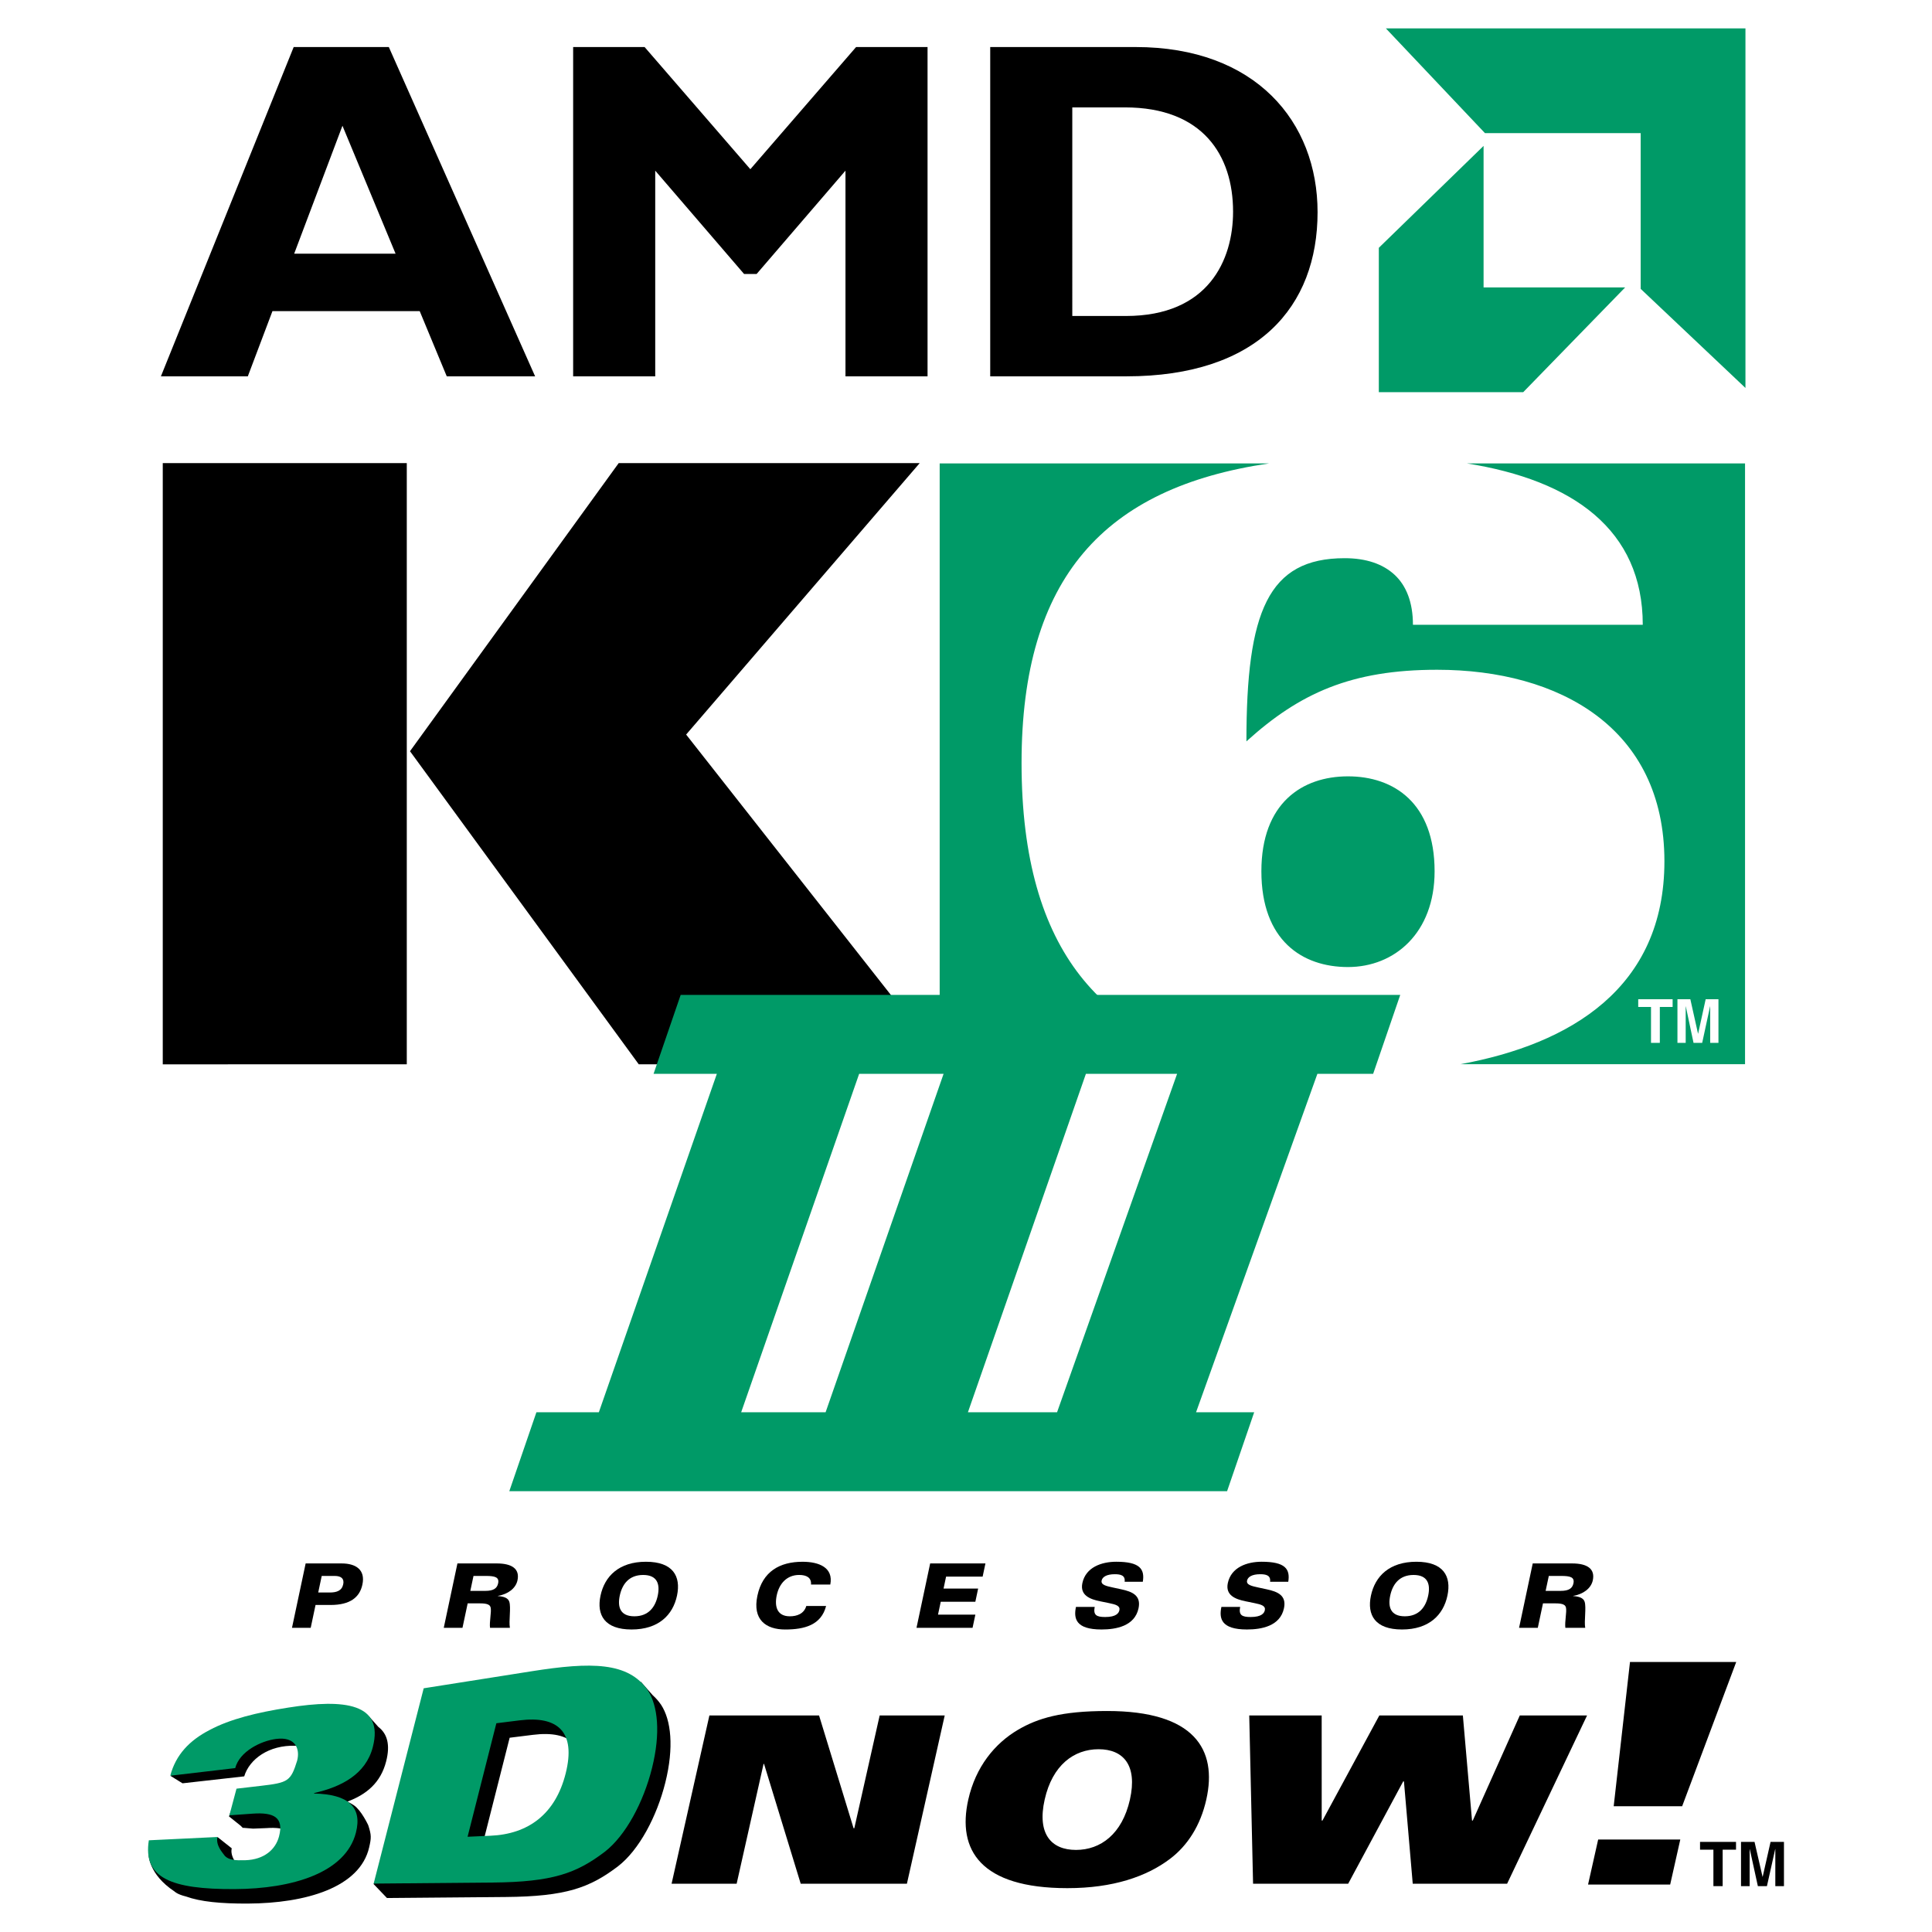 <?xml version="1.0" encoding="utf-8"?>
<!-- Generator: Adobe Illustrator 13.0.0, SVG Export Plug-In . SVG Version: 6.00 Build 14576)  -->
<!DOCTYPE svg PUBLIC "-//W3C//DTD SVG 1.0//EN" "http://www.w3.org/TR/2001/REC-SVG-20010904/DTD/svg10.dtd">
<svg version="1.0" id="Layer_1" xmlns="http://www.w3.org/2000/svg" xmlns:xlink="http://www.w3.org/1999/xlink" x="0px" y="0px"
	 width="192.756px" height="192.756px" viewBox="0 0 192.756 192.756" enable-background="new 0 0 192.756 192.756"
	 xml:space="preserve">
<g>
	<polygon fill-rule="evenodd" clip-rule="evenodd" fill="#FFFFFF" points="0,0 192.756,0 192.756,192.756 0,192.756 0,0 	"/>
	<path fill-rule="evenodd" clip-rule="evenodd" fill="#009A67" d="M123.561,106.174H93.752V46.237h32.855
		c-16.421,2.409-24.686,11.403-24.686,29.89C101.922,95.231,110.291,103.582,123.561,106.174L123.561,106.174z M143.13,86.928
		c0-6.813-4.071-9.472-8.641-9.472s-8.641,2.659-8.641,9.472c0,6.895,4.071,9.554,8.641,9.554
		C139.143,96.481,143.13,93.075,143.13,86.928L143.13,86.928z M174.103,46.237v59.937h-28.392
		c10.964-2.008,20.348-7.602,20.348-20.243c0-13.293-10.467-19.108-22.68-19.108c-8.557,0-13.709,2.326-19.024,7.145
		c0-12.96,2.159-18.277,9.803-18.277c2.159,0,3.821,0.582,4.985,1.661c1.162,1.081,1.826,2.742,1.826,4.985h22.93
		c0-9.505-6.99-14.418-17.532-16.099H174.103L174.103,46.237z M166.879,99.693h-3.433v0.77h1.275v3.584h0.88v-3.584h1.277V99.693
		L166.879,99.693z M171.451,99.693h-1.276l-0.752,3.432h-0.012l-0.765-3.432h-1.287v4.354h0.823v-3.639h0.011l0.771,3.639h0.863
		l0.787-3.639h0.012v3.639h0.824V99.693L171.451,99.693z"/>
	<path fill-rule="evenodd" clip-rule="evenodd" d="M65.952,170.078c-0.249-0.361-0.525-0.674-0.832-0.947l-1.194-1.354l0.024,0.582
		c-2.135-1.033-5.257-0.855-9.569-0.176l-10.781,1.701l-3.727,14.539c-0.333-0.188-0.618-0.365-0.641-0.434
		c-0.058-0.174-1.961,3.982-1.961,3.982l1.337,1.395l0-0.002l0,0.002l11.841-0.102c6.015-0.051,8.386-0.92,11.211-3.064
		c2.101-1.625,3.872-4.951,4.722-8.361C67.252,174.338,66.964,171.615,65.952,170.078L65.952,170.078z M57.764,178.375
		c-1.028,4.098-3.754,6.059-7.504,6.223l-2.282,0.098l2.871-11.322l2.323-0.289C56.989,172.607,58.804,174.238,57.764,178.375
		L57.764,178.375z"/>
	<path fill-rule="evenodd" clip-rule="evenodd" d="M37.756,172.301l-0.947-1.061l-0.438,0.438c-1.535-0.389-3.722-0.271-6.277,0.131
		c-3.148,0.496-5.802,1.145-7.852,2.238c-0.872,0.449-1.615,0.98-2.23,1.602l-0.744-0.773l-2.25,2.309l1.193,0.736l6.155-0.693
		c0.512-1.713,2.454-3.141,5.103-3.053c1.984,0.066,1.513,1.539,1.211,2.701c-0.424,1.637-1.556,2.381-3.343,2.553l-0.905,0.088
		l0.221-0.371l-3.058,0.113l-0.751,1.963L24,182.145l0.229,0.23l0.035-0.014l0.987,0.082l1.286-0.051
		c2.159-0.154,3.112,0.41,2.631,2.262c-0.345,1.324-1.494,2.328-3.363,2.383c-0.976,0.029-1.538-0.186-1.84-0.568
		c-0.297-0.406-1.033-1.244-0.844-2.062l-1.423-1.129l-0.817,1.523l-4.706,0.248c-0.005,0.027-0.007,0.053-0.011,0.078
		c-0.722-0.66-1.261-1.131-1.261-1.131l-0.076,0.998c0,0-0.053,1.975,2.588,3.721c0,0,0.257,0.283,1.143,0.498
		c1.429,0.52,3.48,0.719,6.168,0.707c5.767-0.027,11.197-1.592,12.11-5.627c0.21-0.926,0.23-1.195-0.098-2.195
		c0,0-0.674-1.463-1.423-1.98c-0.248-0.17-0.469-0.285-0.67-0.367c1.897-0.701,3.331-1.871,3.88-4.012
		C38.955,174.064,38.631,172.971,37.756,172.301L37.756,172.301z"/>
	<path fill-rule="evenodd" clip-rule="evenodd" fill="#009A67" d="M21.699,183.277c-0.189,0.818,0.447,1.492,0.743,1.896
		c0.41,0.412,1.061,0.451,2.036,0.422c1.87-0.059,3.019-1.061,3.363-2.385c0.482-1.852-0.471-2.416-2.63-2.262l-2.324,0.166
		l0.708-2.658l2.437-0.283c2.721-0.314,2.975-0.461,3.615-2.512c0.301-1.164-0.154-2.426-2.121-2.164
		c-1.524,0.201-3.628,1.256-4.058,2.906l-6.481,0.76c0.553-2.094,1.92-3.523,3.928-4.561c2.05-1.092,4.704-1.744,7.852-2.236
		c5.656-0.895,9.541-0.406,8.432,3.928c-0.701,2.729-3.142,3.984-5.846,4.594l-0.014,0.053c3.415,0.07,4.827,1.355,4.17,3.908
		c-1.033,4.008-6.343,5.602-12.11,5.627c-6.333,0.029-9.15-1.115-8.55-4.869L21.699,183.277L21.699,183.277z"/>
	<path fill-rule="evenodd" clip-rule="evenodd" fill="#009A67" d="M42.272,168.441l10.781-1.701
		c5.934-0.938,9.626-0.932,11.573,1.895c1.011,1.539,1.299,4.26,0.427,7.762c-0.85,3.408-2.621,6.736-4.721,8.361
		c-2.825,2.143-5.196,3.012-11.211,3.064l-11.841,0.104L42.272,168.441L42.272,168.441z M46.651,183.254l2.282-0.102
		c3.75-0.16,6.476-2.125,7.505-6.219c1.039-4.141-0.776-5.77-4.593-5.293l-2.323,0.289L46.651,183.254L46.651,183.254z"/>
	<polygon fill-rule="evenodd" clip-rule="evenodd" points="70.777,171.15 81.717,171.15 85.162,182.404 85.235,182.404 
		87.765,171.15 94.255,171.15 90.483,187.939 79.887,187.939 76.229,175.986 76.181,175.986 73.495,187.939 67.004,187.939 
		70.777,171.15 	"/>
	<path fill-rule="evenodd" clip-rule="evenodd" d="M116.71,185.475c-2.31,1.742-5.644,2.906-10.216,2.906
		c-8.679,0-11.017-3.812-9.888-8.836c0.731-3.256,2.636-5.605,4.983-6.977c1.952-1.139,4.303-1.861,8.875-1.861
		c8.679,0,11.018,3.814,9.889,8.838C119.774,182.125,118.483,184.148,116.71,185.475L116.71,185.475z M109.608,174.521
		c-2.459,0-4.608,1.58-5.381,5.023c-0.774,3.439,0.665,5.023,3.123,5.023c2.459,0,4.608-1.584,5.383-5.023
		C113.506,176.102,112.066,174.521,109.608,174.521L109.608,174.521z"/>
	<polygon fill-rule="evenodd" clip-rule="evenodd" points="124.637,171.15 131.864,171.15 131.867,181.639 131.941,181.639 
		137.616,171.15 145.95,171.15 146.864,181.639 146.938,181.639 151.63,171.15 158.342,171.15 150.365,187.939 140.949,187.939 
		140.072,177.732 139.997,177.732 134.508,187.939 125.019,187.939 124.637,171.15 	"/>
	<path fill-rule="evenodd" clip-rule="evenodd" d="M159.449,183.531h8.194l-1.009,4.49h-8.193L159.449,183.531L159.449,183.531z
		 M162.625,165.814h10.599l-5.395,14.395h-6.83L162.625,165.814L162.625,165.814z"/>
	<polygon fill-rule="evenodd" clip-rule="evenodd" points="171.87,188.18 170.947,188.18 170.947,184.543 169.613,184.543 
		169.613,183.766 173.203,183.766 173.203,184.543 171.87,184.543 171.87,188.18 	"/>
	<polygon fill-rule="evenodd" clip-rule="evenodd" points="177.986,188.18 177.124,188.18 177.124,184.49 177.111,184.49 
		176.287,188.18 175.382,188.18 174.576,184.49 174.564,184.49 174.564,188.18 173.701,188.18 173.701,183.766 175.05,183.766 
		175.85,187.248 175.862,187.248 176.649,183.766 177.986,183.766 177.986,188.18 	"/>
	<path fill-rule="evenodd" clip-rule="evenodd" d="M40.905,74.949l20.823-28.746H91.76L68.456,73.287l25.867,32.9H63.73
		L40.905,74.949L40.905,74.949z M16.239,46.204h24.346v59.984H16.239V46.204L16.239,46.204z"/>
	<path fill-rule="evenodd" clip-rule="evenodd" d="M53.388,37.547h-8.815l-2.698-6.503H27.182l-2.457,6.503h-8.671L29.301,4.693
		h9.491L53.388,37.547L53.388,37.547z M34.167,12.546L29.35,25.311h10.117L34.167,12.546L34.167,12.546z"/>
	<polygon fill-rule="evenodd" clip-rule="evenodd" points="85.412,4.693 92.542,4.693 92.542,37.547 84.353,37.547 84.353,17.026 
		75.489,27.334 74.236,27.334 65.372,17.026 65.372,37.547 57.183,37.547 57.183,4.693 64.312,4.693 74.862,16.882 85.412,4.693 	
		"/>
	<path fill-rule="evenodd" clip-rule="evenodd" d="M113.294,4.693c11.996,0,18.16,7.467,18.16,16.475
		c0,9.442-5.973,16.379-19.075,16.379H98.794V4.693H113.294L113.294,4.693z M106.983,31.526h5.347
		c8.238,0,10.694-5.588,10.694-10.406c0-5.636-3.035-10.405-10.79-10.405h-5.251V31.526L106.983,31.526z"/>
	<polygon fill-rule="evenodd" clip-rule="evenodd" fill="#009A67" points="138.271,2.834 148.157,13.284 163.691,13.284 
		163.691,28.82 174.144,38.706 174.144,2.834 138.271,2.834 	"/>
	<polygon fill-rule="evenodd" clip-rule="evenodd" fill="#009A67" points="148.017,14.557 137.565,24.724 137.565,39.129 
		151.97,39.129 162.139,28.679 148.017,28.679 148.017,14.557 	"/>
	<path fill-rule="evenodd" clip-rule="evenodd" fill="#009A67" d="M136.999,107.137l2.704-7.877H67.911l-2.705,7.877h6.314
		L59.748,140.9h-6.23l-2.705,7.877h71.613l2.705-7.877h-5.8l12.105-33.764H136.999L136.999,107.137z M82.371,140.9h-8.424
		l11.771-33.764h8.424L82.371,140.9L82.371,140.9z M105.463,140.9H96.57l11.771-33.764h9.098L105.463,140.9L105.463,140.9z"/>
	<path fill-rule="evenodd" clip-rule="evenodd" d="M30.495,155.984h3.584c1.44,0,2.39,0.641,2.078,2.107
		c-0.273,1.289-1.242,2.037-3.172,2.037h-1.503L31,162.406h-1.868L30.495,155.984L30.495,155.984z M31.748,158.885h1.147
		c0.702,0,1.211-0.178,1.347-0.818c0.118-0.551-0.188-0.836-0.854-0.836h-1.289L31.748,158.885L31.748,158.885z"/>
	<path fill-rule="evenodd" clip-rule="evenodd" d="M45.638,155.984h3.921c1.548,0,2.309,0.561,2.071,1.682
		c-0.173,0.818-0.961,1.387-1.958,1.557l-0.003,0.016c0.535,0.037,1.014,0.162,1.143,0.562c0.187,0.586-0.064,1.939,0.061,2.605
		H48.89c-0.073-0.623,0.15-1.549,0.067-1.992c-0.053-0.295-0.306-0.445-1.053-0.445H46.66l-0.518,2.438h-1.868L45.638,155.984
		L45.638,155.984z M46.924,158.723h1.484c0.854,0,1.187-0.266,1.291-0.754c0.131-0.623-0.333-0.738-1.231-0.738h-1.227
		L46.924,158.723L46.924,158.723z"/>
	<path fill-rule="evenodd" clip-rule="evenodd" d="M64.447,155.816c2.687,0,3.509,1.439,3.098,3.379
		c-0.411,1.939-1.847,3.379-4.533,3.379s-3.51-1.439-3.098-3.379C60.326,157.256,61.761,155.816,64.447,155.816L64.447,155.816z
		 M63.291,161.258c1.423,0,2.093-0.934,2.332-2.062c0.24-1.129-0.033-2.062-1.456-2.062c-1.423,0-2.093,0.934-2.333,2.062
		C61.595,160.324,61.868,161.258,63.291,161.258L63.291,161.258z"/>
	<path fill-rule="evenodd" clip-rule="evenodd" d="M80.915,158.092c0.053-0.711-0.473-0.959-1.184-0.959
		c-1.218,0-1.986,0.854-2.235,2.025c-0.242,1.141,0.042,2.1,1.306,2.1c0.711,0,1.414-0.248,1.643-1.031h1.975
		c-0.483,1.895-2.144,2.348-4.083,2.348c-1.921,0-3.279-0.977-2.771-3.369c0.512-2.412,2.214-3.389,4.508-3.389
		c1.637,0,3.097,0.576,2.764,2.275H80.915L80.915,158.092z"/>
	<polygon fill-rule="evenodd" clip-rule="evenodd" points="92.803,155.984 98.317,155.984 98.038,157.299 94.391,157.299 
		94.138,158.492 97.589,158.492 97.31,159.809 93.858,159.809 93.586,161.09 97.313,161.09 97.033,162.406 91.44,162.406 
		92.803,155.984 	"/>
	<path fill-rule="evenodd" clip-rule="evenodd" d="M109.217,160.324c-0.155,0.818,0.178,1.006,1.05,1.006
		c1.104,0,1.354-0.393,1.416-0.676c0.091-0.428-0.323-0.57-1.032-0.711l-0.879-0.18c-1.015-0.203-2.043-0.594-1.782-1.822
		c0.335-1.574,1.909-2.125,3.378-2.125c2.348,0,2.861,0.721,2.65,2h-1.812c0.085-0.658-0.427-0.756-0.987-0.756
		c-0.818,0-1.233,0.275-1.308,0.631c-0.093,0.436,0.47,0.551,1.125,0.695l0.824,0.178c1.123,0.238,2.002,0.621,1.732,1.895
		c-0.38,1.787-2.255,2.115-3.695,2.115c-2.588,0-2.788-1.109-2.548-2.25H109.217L109.217,160.324z"/>
	<path fill-rule="evenodd" clip-rule="evenodd" d="M123.729,160.324c-0.157,0.818,0.177,1.006,1.048,1.006
		c1.103,0,1.354-0.393,1.416-0.676c0.09-0.428-0.323-0.57-1.032-0.711l-0.878-0.18c-1.015-0.203-2.044-0.594-1.782-1.822
		c0.334-1.574,1.909-2.125,3.376-2.125c2.349,0,2.861,0.721,2.653,2h-1.814c0.086-0.658-0.427-0.756-0.987-0.756
		c-0.818,0-1.231,0.275-1.308,0.631c-0.093,0.436,0.469,0.551,1.124,0.695l0.826,0.178c1.123,0.238,2.002,0.621,1.73,1.895
		c-0.379,1.787-2.255,2.115-3.694,2.115c-2.589,0-2.788-1.109-2.548-2.25H123.729L123.729,160.324z"/>
	<path fill-rule="evenodd" clip-rule="evenodd" d="M141.314,155.816c2.686,0,3.508,1.439,3.097,3.379s-1.848,3.379-4.532,3.379
		c-2.687,0-3.511-1.439-3.1-3.379C137.192,157.256,138.628,155.816,141.314,155.816L141.314,155.816z M140.157,161.258
		c1.423,0,2.094-0.934,2.333-2.062c0.24-1.129-0.033-2.062-1.457-2.062c-1.423,0-2.092,0.934-2.331,2.062
		C138.462,160.324,138.734,161.258,140.157,161.258L140.157,161.258z"/>
	<path fill-rule="evenodd" clip-rule="evenodd" d="M152.921,155.984h3.923c1.549,0,2.31,0.561,2.071,1.682
		c-0.174,0.818-0.962,1.387-1.958,1.557l-0.005,0.016c0.536,0.037,1.017,0.162,1.146,0.562c0.187,0.586-0.065,1.939,0.06,2.605
		h-1.983c-0.071-0.623,0.15-1.549,0.067-1.992c-0.052-0.295-0.306-0.445-1.053-0.445h-1.245l-0.517,2.438h-1.868L152.921,155.984
		L152.921,155.984z M154.207,158.723h1.486c0.854,0,1.186-0.266,1.29-0.754c0.132-0.623-0.333-0.738-1.23-0.738h-1.228
		L154.207,158.723L154.207,158.723z"/>
</g>
</svg>
